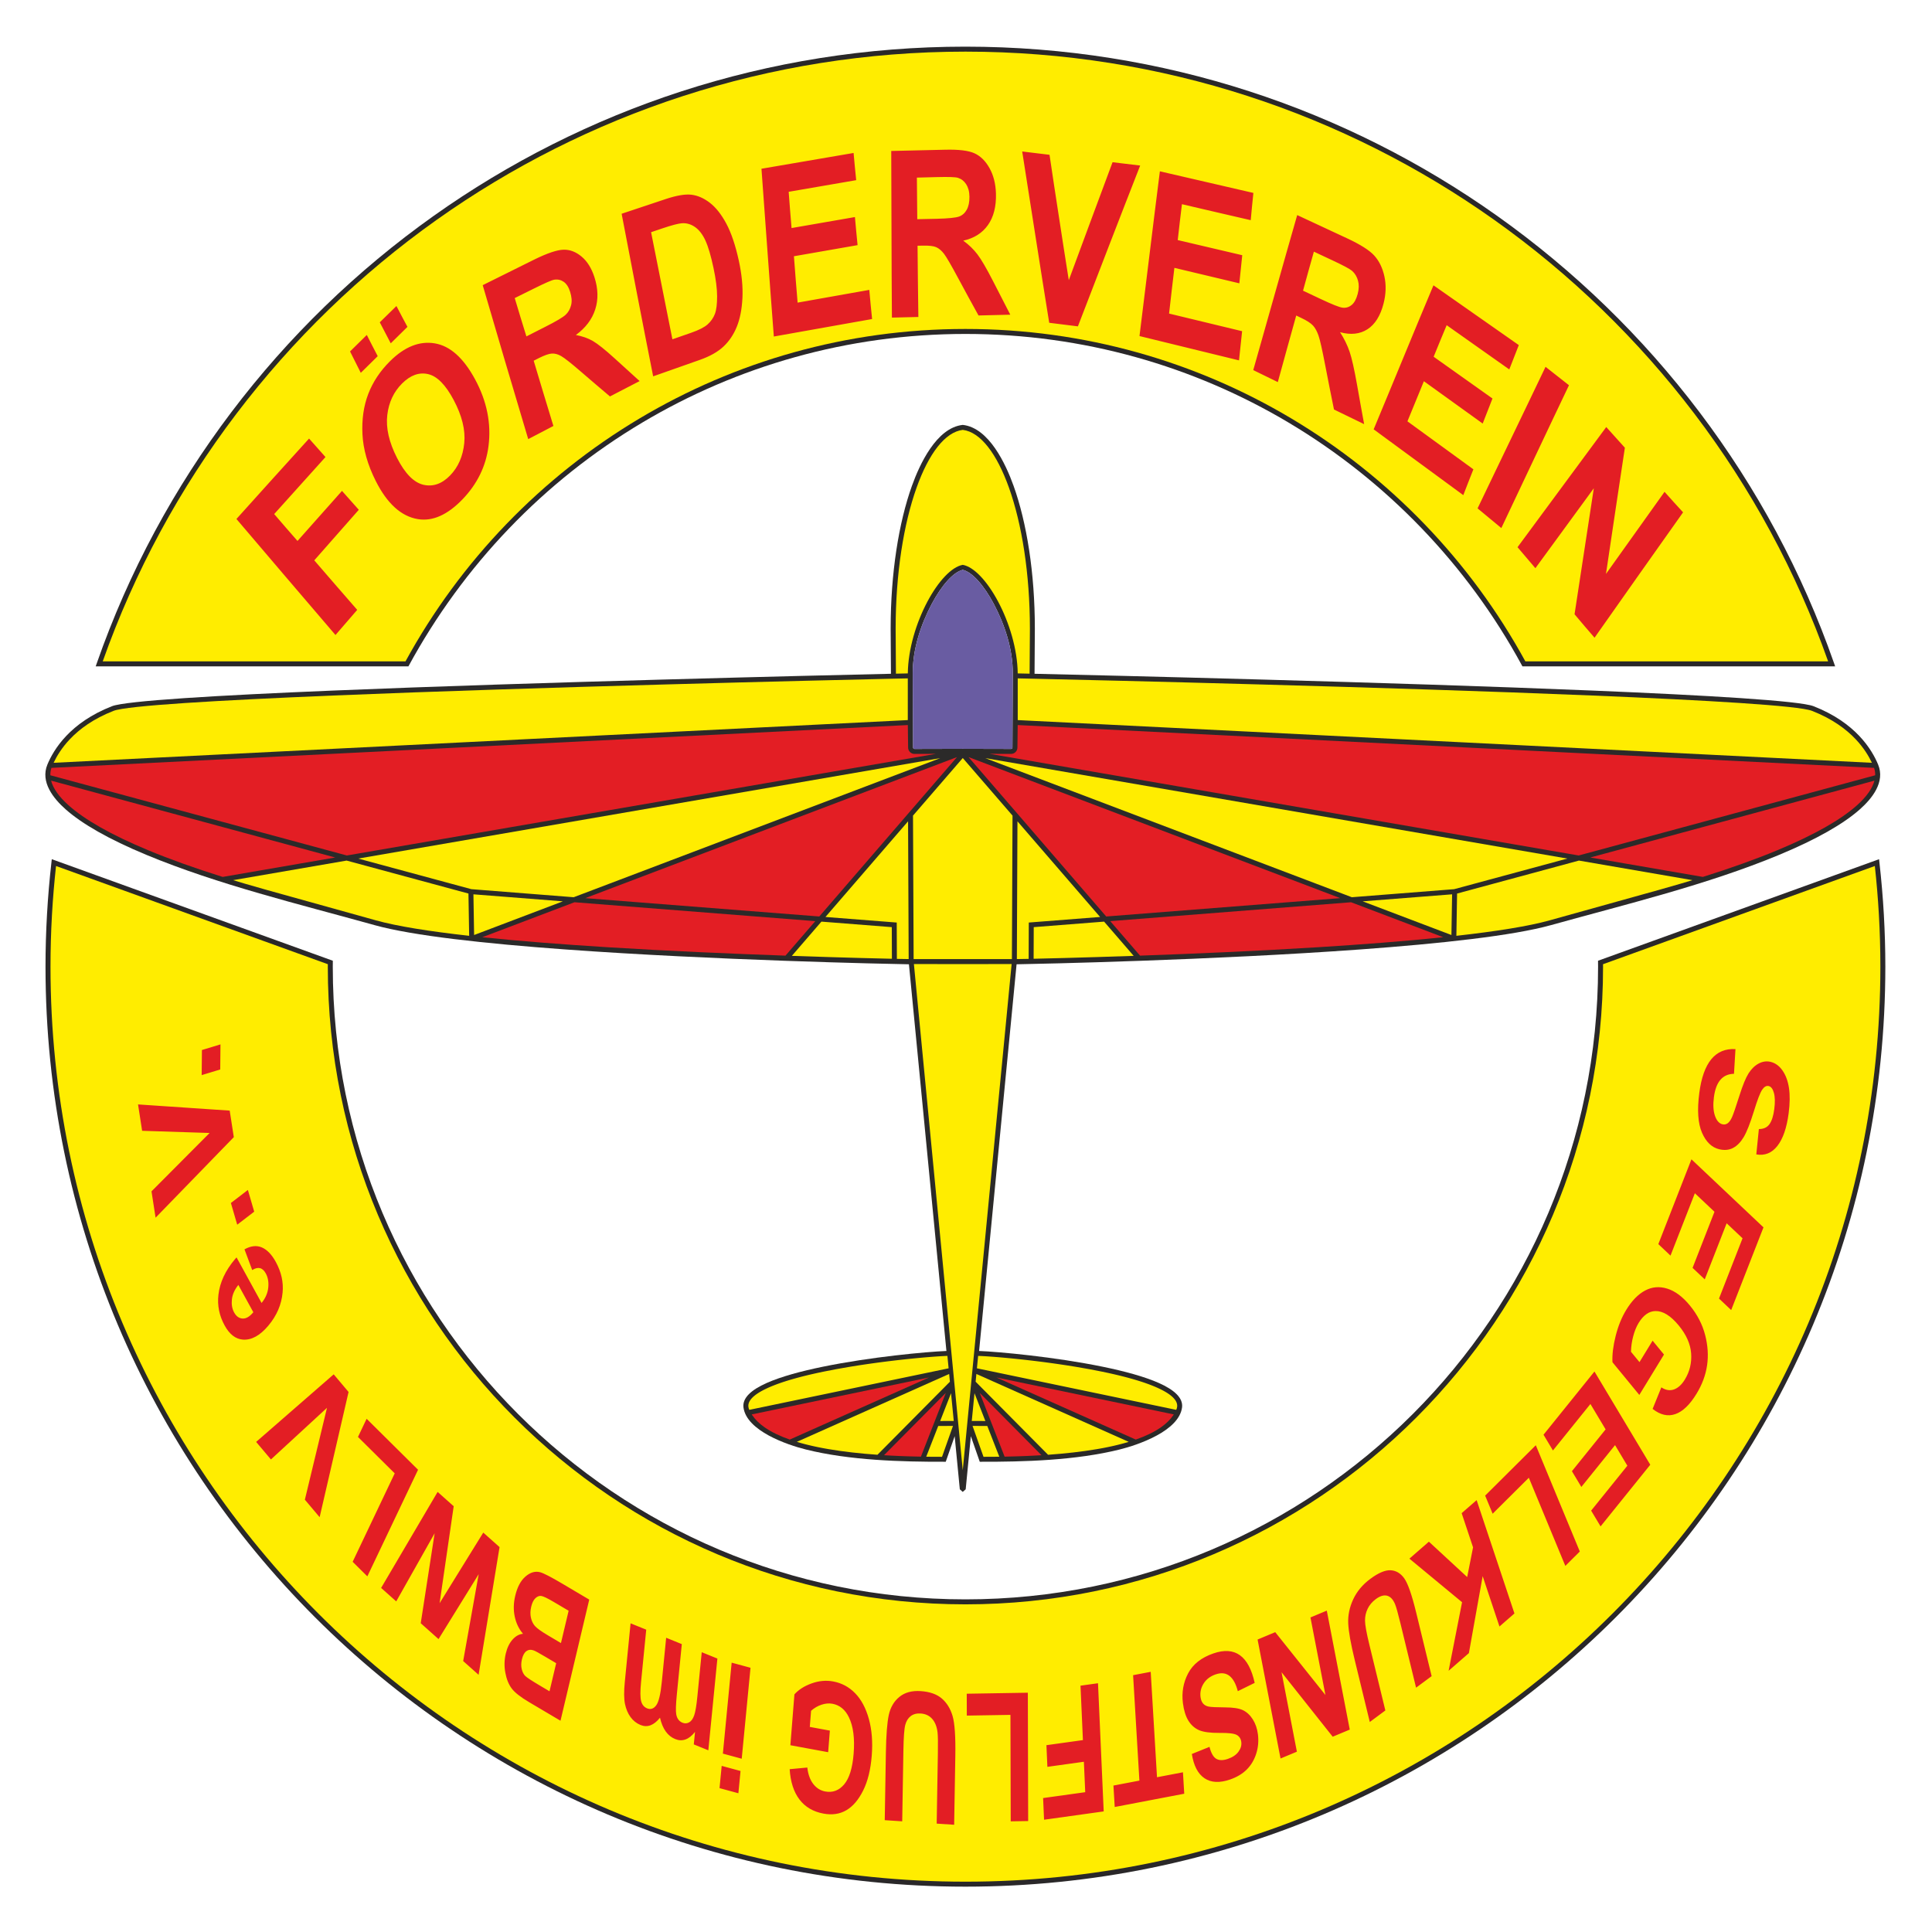 <?xml version="1.0" encoding="UTF-8"?>
<!DOCTYPE svg PUBLIC "-//W3C//DTD SVG 1.1//EN" "http://www.w3.org/Graphics/SVG/1.1/DTD/svg11.dtd">
<!-- Creator: CorelDRAW 2020 (64-Bit) -->
<svg xmlns="http://www.w3.org/2000/svg" xml:space="preserve" width="210mm" height="210mm" version="1.1" style="shape-rendering:geometricPrecision; text-rendering:geometricPrecision; image-rendering:optimizeQuality; fill-rule:evenodd; clip-rule:evenodd"
viewBox="0 0 21000 21000"
 xmlns:xlink="http://www.w3.org/1999/xlink"
 xmlns:xodm="http://www.corel.com/coreldraw/odm/2003">
 <defs>
  <style type="text/css">
   <![CDATA[
    .fil8 {fill:none}
    .fil5 {fill:#FFED00}
    .fil1 {fill:#FFED00}
    .fil4 {fill:#E31E24}
    .fil6 {fill:#E31E24}
    .fil7 {fill:#695CA2}
    .fil3 {fill:#2B2A29;fill-rule:nonzero}
    .fil2 {fill:#E31E24;fill-rule:nonzero}
    .fil0 {fill:#2A2829;fill-rule:nonzero}
   ]]>
  </style>
 </defs>
 <g id="Ebene_x0020_1">
  <g id="Logo-FV-SKF-BW">
   <g id="circle">
    <path id="circle-black" class="fil0" d="M10493.81 507.13c2153.04,0 4147.12,680.75 5778.91,1838.73 1676.77,1189.93 2970.96,2883.89 3661.95,4861.01l12.55 35.95 -3399.17 0 -7.68 -14.16c-592.32,-1090.32 -1470.89,-2002.57 -2534.72,-2635.76 -1027.73,-611.69 -2228.68,-963.04 -3511.83,-963.04 -1283.17,0 -2484.1,351.35 -3511.85,963.04 -1073.75,639.1 -1946.56,1552.1 -2542.4,2649.92l-3399.16 0 12.55 -35.95c690.98,-1977.12 1985.18,-3671.08 3661.95,-4861.01 1631.79,-1157.98 3625.85,-1838.73 5778.9,-1838.73zm-6876.16 9954.73l-0.46 45.26c0,1899.11 769.7,3618.44 2014.11,4862.98 1244.42,1244.53 2963.59,2014.3 4862.52,2014.3 1898.93,0 3618.09,-769.77 4862.5,-2014.3 1244.42,-1244.54 2014.12,-2963.87 2014.12,-4862.98l-0.6 -64.24c1018.46,-367.31 2036.54,-735.73 3054.76,-1103.73l3.85 34.02c21.22,187.56 37.42,376.96 48.27,567.95 10.66,188.07 16.15,376.81 16.15,566 0,2761.42 -1119.21,5261.45 -2928.67,7071.06 -1809.44,1809.63 -4309.24,2928.95 -7070.39,2928.95 -2761.14,0 -5260.93,-1119.3 -7070.4,-2928.95 -1809.44,-1809.63 -2928.65,-4309.66 -2928.65,-7071.06 0,-189.19 5.49,-377.93 16.15,-566 10.85,-190.99 27.05,-380.39 48.27,-567.95l3.85 -34.02c1018.22,367.99 2036.3,736.4 3054.76,1103.71l-0.14 19z"/>
    <path id="circle-yellow" class="fil1" d="M16241.42 2389.83c-1622.78,-1151.58 -3606.04,-1828.57 -5747.61,-1828.57 -2141.58,0 -4124.82,676.99 -5747.6,1828.57 -1657.61,1176.32 -2939.18,2847.86 -3629.52,4798.86l3290.97 0c596.79,-1092.45 1479.17,-2006.63 2546.82,-2642.09 1036.09,-616.67 2246.45,-970.87 3539.34,-970.87 1292.88,0 2503.25,354.2 3539.33,970.87 1067.64,635.46 1950.03,1549.64 2546.81,2642.09l3290.98 0c-690.34,-1951 -1971.91,-3622.54 -3629.52,-4798.86zm-12677.96 8091.18l0.02 -0.43 -2954.4 -1067.46c-19.3,175.86 -34.15,352.89 -44.26,530.94 -10.52,185.58 -15.94,373.3 -15.94,563.06 0,2746.47 1113.14,5232.96 2912.79,7032.8 1799.66,1799.82 4285.92,2913.08 7032.14,2913.08 2746.22,0 5232.47,-1113.24 7032.13,-2913.08 1799.67,-1799.83 2912.8,-4286.31 2912.8,-7032.8 0,-189.76 -5.41,-377.48 -15.94,-563.06 -10.11,-178.05 -24.96,-355.08 -44.26,-530.94l-2954.39 1067.47 0.41 26.53c0,1914.04 -775.77,3646.92 -2029.98,4901.24 -1254.2,1254.32 -2986.9,2030.17 -4900.76,2030.17 -1913.86,0 -3646.58,-775.85 -4900.78,-2030.17 -1254.2,-1254.32 -2029.97,-2987.2 -2029.97,-4901.24l0.39 -26.11z"/>
   </g>
   <g id="text">
    <path id="segelkunstflug" class="fil2" d="M2393.73 11624.78l-201.6 61.19 2.7 -272.74 201.59 -61.19 -2.69 272.74zm16470.07 -221.57l-16.1 268.61c-123.66,1.97 -196.38,86.44 -218.11,253.11 -10.78,82.75 -6.99,150.37 11.31,203.59 18.33,52.83 45.63,83.65 81.91,92.12 21.42,4.99 40.44,0.74 57.67,-12.21 17,-13 32.55,-35.43 46.56,-66.91 13.99,-31.47 40.85,-109.69 80.27,-233.94 35.24,-111.39 67.94,-191.4 98.38,-239.95 30.59,-48.14 67.01,-83.85 109.17,-106.78 42.39,-22.9 85.59,-29.4 129.53,-19.14 51.13,11.92 94.61,43.01 130.14,93.52 35.53,50.51 59.22,114.07 70.83,191 11.37,76.87 10.3,168.21 -3.48,273.94 -20.74,159 -61.41,277.41 -122.21,355.22 -60.81,77.79 -137.34,108.49 -229.4,92.55l27.78 -275.38c51.61,-0.2 90.2,-18.06 115.26,-53.27 25.1,-35.2 42.55,-89.54 52.18,-163.48 9.59,-73.57 8.24,-132.3 -3.83,-176.18 -12.08,-43.87 -30.9,-68.79 -56.69,-74.8 -25.36,-5.92 -48.96,7.52 -70.97,39.89 -22.02,32.38 -52.32,110.98 -90.33,235.13 -40.83,131.83 -77.75,225.05 -110.62,280.17 -33.06,55.03 -71.29,94.28 -114.83,117.31 -43.75,22.92 -93.7,27.86 -150.11,14.7 -81.31,-18.97 -144.2,-79.02 -188.08,-179.65 -44.01,-101.08 -53.84,-245.08 -29.48,-432.05 43.08,-330.64 174.15,-489.53 393.25,-477.12zm-478.52 1198.11l783 739.56 -351.06 898.91 -132.32 -124.98 255.82 -655.07 -172.79 -163.2 -238.07 609.6 -132.31 -124.95 238.07 -609.64 -213.24 -201.4 -264.71 677.82 -132.32 -124.99 359.93 -921.66zm-422.35 1971.28l123.85 150.8 -268.11 438.84 -291.9 -355.43c-4.18,-81.78 7.44,-176.78 34.5,-284.83 27.2,-108.35 65.69,-202.99 115.43,-284.43 60.75,-99.4 128.84,-169.46 204.27,-209.66 75.61,-40.46 156.12,-47.58 241.32,-21.02 85.07,26.35 167.1,87.36 245.76,183.12 80.51,98.06 135.82,204.75 165.57,319.2 29.91,114.64 37.14,225.05 21.64,331.24 -15.48,106.2 -53.68,209.15 -114.77,309.14 -73.31,120 -150.22,193.77 -231.07,221.4 -80.67,27.83 -162.85,8.96 -246.22,-56.69l94.89 -234.21c46.95,30.76 92.54,38.45 137.28,22.69 44.58,-16 83.98,-51.74 118.19,-107.74 52.88,-86.55 75.69,-180.88 68.41,-283.38 -7.46,-102.26 -52.12,-203.47 -134.2,-303.38 -88.2,-107.39 -172.87,-159.68 -254.19,-157.57 -69.79,1.24 -130.76,44.57 -182.43,129.14 -24.25,39.71 -43.77,87.68 -58.68,143.76 -15.09,56.36 -23.13,112.83 -24.47,169.56l92.5 112.58 142.43 -233.13zm-631.88 335.07l606.66 1013.38 -540.13 670.09 -102.53 -171.26 393.62 -488.32 -133.87 -223.63 -366.3 454.45 -102.51 -171.26 366.28 -454.43 -165.21 -276.01 -407.28 505.28 -102.52 -171.24 553.79 -687.05zm-637.56 801.41l478.27 1155.13 -157.34 156.45 -396.75 -958.27 -393.34 391.09 -81.51 -196.85 550.67 -547.55zm-643.09 596.62l410.94 1231.87 -162.86 141.77 -182.61 -547.41 -149.77 836.75 -220.36 191.81 146.19 -745.17 -572.3 -473.47 211.85 -184.43 416.14 384.44 63.89 -322.79 -123.97 -371.62 162.86 -141.75zm-489.22 1913.25l-169.11 125.38 -170.05 -699.44c-26.42,-108.62 -45.75,-177.76 -58.11,-207.68 -21.23,-51.4 -49.83,-82.07 -85.85,-92.29 -35.98,-9.91 -77.29,2.24 -123.85,36.78 -39.42,29.21 -68.72,64.09 -88.46,104.64 -19.5,40.38 -29.06,83.34 -28.63,129.2 0.2,46.03 16.08,133.36 47.31,261.86l173.71 714.49 -169.12 125.39 -165.06 -678.96c-42.14,-173.36 -65.2,-304.05 -69.42,-392.2 -3.99,-88.33 13.99,-175.55 53.96,-261.66 39.94,-86.09 102.17,-160.64 186.72,-223.32 87.92,-65.17 161.3,-96.12 220.39,-93.05 58.87,3.24 108.24,32.36 147.93,87.82 39.78,55.76 83.03,180.33 130.02,373.56l167.62 689.48zm-1139.48 -712.19l249.62 1293.14 -185.38 77.45 -556.06 -700.96 166.7 863.6 -177.59 74.18 -249.62 -1293.15 191.86 -80.14 545.64 683.18 -162.76 -843.12 177.59 -74.18zm-783.83 785.41l-183.39 90.09c-42.58,-162.19 -122.83,-223.04 -240.54,-182.61 -58.42,20.05 -101.96,53.07 -131.13,99.24 -28.88,46.07 -40.21,94.82 -33.7,146.14 3.83,30.3 12.99,53.62 27.34,70.96 14.28,17.03 34.35,28.22 59.86,33.65 25.54,5.41 86.34,8.42 181.83,8.87 85.57,0.29 149.52,10.26 191.84,30.25 42.12,20.39 77.94,53.6 107.21,99.69 29.32,46.39 48.05,100.63 55.92,162.77 9.16,72.36 3.08,142.54 -18.55,210.31 -21.61,67.77 -55.83,125.33 -102.94,172.5 -47.13,46.84 -108.02,83.25 -182.69,108.9 -112.28,38.56 -204.33,34.03 -276.19,-13.88 -71.84,-47.95 -117.73,-136.09 -137.89,-264.04l191.77 -77.48c17.35,67.92 42.07,111.4 73.76,129.86 31.71,18.49 73.53,18.96 125.76,1.04 51.94,-17.86 90.42,-43.98 115.46,-78.08 25.05,-34.07 35.28,-69.22 30.66,-105.71 -4.55,-35.87 -21.34,-61.4 -50.13,-77.01 -28.8,-15.6 -91.01,-22.96 -185.97,-21.64 -100.98,0.81 -175.1,-9.23 -222.58,-29.72 -47.51,-20.78 -86.28,-54.9 -116.06,-102.76 -29.8,-48.17 -49.75,-111.98 -59.84,-191.77 -14.58,-115.02 4.23,-222.81 56.27,-322.34 52.28,-99.9 144.44,-172.53 276.45,-217.88 233.52,-80.2 382.56,26.71 447.47,320.65zm-1130.23 -120.23l68.44 1145.83 282.12 -53.84 13.91 233.03 -755.57 144.24 -13.91 -233.04 282.13 -53.86 -68.44 -1145.83 191.32 -36.53zm-572.85 124.06l61.89 1393.24 -648.2 90.29 -10.44 -235.45 457.89 -63.8 -14.68 -330.78 -396.64 55.25 -10.46 -235.43 396.65 -55.27 -26.29 -591.53 190.28 -26.52zm-762.66 103.03l3.59 1394.91 -189.7 3.16 -2.97 -1157.2 -474.26 7.89 -0.61 -237.73 663.95 -11.03zm-800.92 1435.34l-189.83 -12.55 12.79 -759.34c1.98,-117.94 0.87,-194.89 -3.34,-231.14 -7.28,-62.31 -26.58,-111.35 -57.92,-147.43 -31.34,-35.77 -73.16,-55.55 -125.43,-59 -44.26,-2.91 -80.39,6.8 -108.94,28.79 -28.31,21.98 -47.88,53.73 -58.81,95.52 -11.15,41.81 -17.78,132.63 -20.12,272.12l-13.07 775.67 -189.84 -12.55 12.41 -737.11c3.16,-188.18 13.76,-323.57 31.54,-406.45 18.04,-82.85 56.44,-148.37 115.25,-196.48 58.79,-48.12 135.65,-69.22 230.57,-62.92 98.67,6.52 175.26,33.18 230.04,79.98 54.51,46.78 93.71,109.87 117.33,189.61 23.62,80.06 33.53,224.97 30,434.72l-12.63 748.56zm-1350.97 -1023.38l-18.63 234.61 -410.63 -75.7 43.94 -552.92c45.84,-51.23 108.39,-90.84 187.41,-119.24 79.28,-28.34 156.85,-35.35 233.05,-21.31 93.03,17.15 172.93,59.74 239.38,128.06 66.72,68.37 116.55,161.49 149.22,279.34 32.73,117.5 43.27,250.95 31.44,399.93 -12.11,152.54 -43.63,279.52 -94.2,380.06 -50.59,100.83 -111.58,171.89 -182.93,213.18 -71.35,41.27 -153.69,53.33 -247.26,36.07 -112.27,-20.69 -199.36,-71.85 -261.48,-153.77 -62.13,-81.63 -97.62,-191.47 -106.21,-329.12l191.83 -17.77c8.5,74.03 29.82,133.36 64.46,178.45 34.71,44.76 78.11,72.1 130.5,81.78 81,14.93 149.5,-10.81 205.79,-77.5 56.03,-66.72 90.33,-177.79 102.7,-333.23 13.25,-167.08 -3.95,-298.79 -51.3,-395.73 -40.29,-83.51 -100.4,-132.61 -179.53,-147.2 -37.16,-6.84 -76.51,-3.28 -118.01,10.38 -41.77,13.6 -79.61,35.82 -113.77,66.25l-13.9 175.17 218.13 40.21zm-971.03 438.9l-23.38 241.92 -204.87 -55.59 23.39 -241.93 204.86 55.6zm108.43 -1121.97l-95.55 988.63 -204.87 -55.61 95.55 -988.62 204.87 55.6zm-458.57 897.08l-157.99 -64.12 13.44 -136.11c-33.08,41.86 -67.63,69.47 -103.57,82.19 -35.99,13.06 -73.39,11.51 -112.01,-4.16 -41.13,-16.69 -75.43,-44.28 -102.94,-82.74 -27.51,-38.48 -48.42,-88.27 -62.21,-149.17 -33.6,41.66 -68.1,68.96 -103.05,82.09 -35.19,13.03 -71.09,12.09 -107.96,-2.87 -43.63,-17.71 -79.93,-46.41 -108.89,-85.83 -28.97,-39.4 -49.03,-87.18 -60.72,-143.21 -11.39,-56.28 -12.17,-135.52 -2.03,-238.35l62.98 -637.96 170.04 69.02 -56.33 570.38c-9.82,99.62 -9.34,168.76 1.18,207.36 10.54,38.56 31.99,64.27 64.6,77.5 37.87,15.37 70.74,4.74 98.36,-32.02 27.84,-36.34 48.31,-121.97 61.52,-255.85l47.34 -479.42 170.02 69.01 -54.01 547.01c-10.69,108.25 -12.84,180.31 -6.62,215.16 7.94,46.19 30.71,77.11 67.82,92.16 25.09,10.19 49.2,8.98 72.38,-3.94 23.15,-12.58 41.3,-37.87 54.62,-75.08 13.33,-37.23 24.96,-104.79 34.59,-202.48l47.89 -484.88 170.03 69.01 -98.48 997.3zm-1606.8 -321.41l-341.81 -202.33c-93.12,-55.11 -156.14,-104.65 -188.97,-148.89 -32.88,-43.92 -55.8,-100.83 -68.73,-170.72 -13.18,-70.01 -11.63,-139.36 4.72,-208.29 15.05,-63.46 39.8,-114.19 73.95,-152.31 34.47,-38.35 72.21,-59 113.32,-62.62 -44.67,-52.32 -74.62,-114.43 -89.84,-186.32 -15.21,-71.95 -13.63,-147.19 5.13,-226.27 22.77,-95.92 60.11,-166.1 112.27,-210.38 51.99,-44.72 104.72,-59.98 158.03,-46.27 37.13,9.75 118.51,51.64 244.3,126.08l290.06 171.68 -312.43 1316.64zm5.02 -844.28l83.35 -351.23 -160.15 -94.8c-70.16,-41.52 -116.26,-63.55 -138.5,-66.22 -22.1,-2.26 -43.08,5.95 -63.09,25.22 -19.96,18.93 -34.95,49.57 -44.84,91.23 -10.25,43.24 -11.36,82.77 -3.45,119.24 7.96,36.17 22.49,66.79 43.96,91.4 21.48,24.58 69.12,58.72 143.13,102.52l139.59 82.64zm-124.36 524.07l72.43 -305.25 -114.17 -67.58c-68.46,-40.52 -111.17,-64.04 -128.11,-70.58 -30.88,-11.65 -57.63,-9.31 -80.37,6.26 -22.74,15.54 -39.18,45.31 -49.58,89.13 -9.32,39.24 -10.02,74.81 -2.21,107.03 7.73,32.54 20.6,57.29 38.5,74.87 17.72,17.14 72.42,53.01 163.61,106.97l99.9 59.15zm-543.06 -1567.07l-227.88 1387.84 -167.61 -149.38 168.67 -944.36 -436.41 705.74 -193.56 -172.51 151.09 -977.8 -417.45 740.42 -164.19 -146.32 614.11 -1043.62 174.74 155.73 -153.17 1054.07 474.63 -767.57 177.03 157.76zm-885.91 -840.76l-551.18 1158.68 -159.73 -158.32 457.25 -961.22 -399.31 -395.79 93.94 -197.47 559.03 554.12zm-755.27 -845.51l-314.51 1361.17 -160.55 -190.36 240.49 -998.48 -609.38 561.05 -160.75 -190.62 843.13 -734.38 161.57 191.62zm-1047.35 -1325.16l-84.02 -225.2c68.86,-38.24 131.7,-45.11 188.67,-20.85 56.78,24.47 107.13,76.42 150.85,156.05 60.75,110.67 85.64,221.86 74.76,334.37 -11.88,131.58 -63.85,251.78 -155.64,360.71 -90.56,107.5 -182.66,157.82 -276.29,150.95 -79.16,-6.14 -145.19,-57.37 -197.92,-153.4 -58.66,-106.85 -81.17,-218.43 -67.5,-334.73 15.28,-133.72 75.42,-262.64 180.06,-386.84l16.83 -18.49 271.98 495.34c42.11,-51.92 66.47,-107.43 72.58,-166.9 6.27,-59.17 -2.81,-110.77 -27.09,-154.97 -35.04,-63.83 -84.08,-75.73 -147.27,-36.04zm-150.76 161.52c-41.27,51.87 -64.73,104.85 -70.17,158.73 -5.63,54.06 2.41,100.61 24.25,140.42 23,41.86 53.42,63.78 91.24,66.27 38.49,2.67 77.84,-20.33 117.67,-68.57l-162.99 -296.85zm172.44 -796.32l-184.68 141.65 -68.78 -235.84 184.68 -141.65 68.78 235.84zm-221.67 -809.96l-850.31 875.55 -44.35 -286.39 631.52 -634.39 -733.46 -23.69 -44.42 -286.77 996.36 67.44 44.66 288.25z"/>
    <path id="foerderverein" class="fil2" d="M16494.91 5947.77c327.22,-443.51 648.18,-878.85 964.37,-1306.04 67.26,74.78 134.71,149.54 202.35,224.86 -67.99,448.34 -135.95,905.21 -205.36,1371.7 215.01,-301.26 427.23,-598.2 636.65,-892.35 65.98,74.27 132.19,148.56 201.43,222.76 -316.51,445.32 -636.26,899.81 -962.41,1362.98 -73.63,-84.72 -145.57,-169.49 -217.28,-254.8 70.74,-466 140.16,-921.84 209.49,-1369.7 -209.49,286.21 -421.69,575.66 -635.14,868.89 -65.88,-76.42 -130.08,-152.36 -194.1,-228.3zm-12848.46 954.56c-366.56,-427.87 -725.8,-848.8 -1076.47,-1261.25 264.33,-294.82 528.5,-585.89 789.49,-874.11 59.22,66.83 118.63,134.17 178.36,200.98 -184.24,204.5 -370.12,411.77 -557.51,619.69 82.96,97.16 167.89,194.74 253.35,292.28 161.93,-182.84 322.6,-364.01 483.67,-544.14 60.63,68.32 121.46,137.18 182.58,205.49 -161.15,181.72 -321.91,364.49 -483.93,549.46 153.18,178.2 309.33,357.22 466.78,538.31 -78.55,91.26 -157.33,182.54 -236.32,273.29zm600.76 -3170.55c-40.35,-76.09 -80.44,-152.73 -119.07,-228.34 60.46,-58.85 120.82,-117.69 181.05,-177.08 38.79,75.62 79.07,151.12 119.58,226.63 -60.38,59.39 -120.95,119.37 -181.56,178.79zm-163.36 1495.57c-88.78,-176.52 -136.16,-346.58 -144.04,-507.53 -7.84,-160.03 12.49,-306.09 63.11,-437.8 49.99,-130.1 128.47,-249.1 237.58,-357.12 157.82,-156.21 318.94,-220.02 484.3,-192.86 165.63,27.2 311.38,155.81 438.3,389.82 129.49,238.77 178.03,481.57 146.71,727.41 -27.74,217.86 -122.47,412.04 -283.22,578.81 -163.31,169.44 -325.67,240.92 -484.46,214.59 -182.12,-30.21 -334.84,-169.83 -458.28,-415.32zm231.72 -249.81c86.82,169.92 182.64,267.36 286.46,291.61 103.95,24.3 201.6,-9.75 290.09,-100.76 88.87,-91.4 139.91,-209.13 154.15,-352.57 14.11,-142.35 -24.76,-298.16 -115.25,-468.63 -87.63,-165.08 -180.23,-258.67 -278.72,-280.95 -97.2,-21.97 -190.93,11.63 -281.67,101.92 -91.21,90.73 -144.93,205.52 -161.13,343.53 -16.28,138.58 18.21,293.91 106.07,465.85zm-394 -925.03c-39.92,-77.76 -78.37,-155.07 -116.63,-232.39 61.24,-59.44 121.04,-119.36 182.09,-179.36 38.44,76.75 78.44,153.39 118.54,230.58 -61.21,60.57 -122.56,120.58 -184,181.17zm1819.98 720.47c-85.59,-287.34 -170.81,-571.61 -253.49,-851.95 -81.66,-276.84 -162.25,-550.98 -241.17,-821.38 186.48,-93.01 373.57,-186.13 559.75,-277.94 142.74,-70.38 248.98,-105.47 317.82,-107.45 70.25,-2.02 135.19,23.23 196.46,74.19 61.38,51.01 108.3,125.46 140.29,224.14 40.56,125.09 43.41,242.67 8.51,351.19 -34.72,108.06 -105.44,200.9 -210.44,277.64 70.37,13.17 132.93,34.6 185.92,65.78 53.06,31.19 133.03,94.65 239.18,191.46 88.29,80.54 177.78,162.47 268.02,243.51 -107.24,55.7 -214.69,111.38 -322.45,167.04 -104.46,-88.63 -208.56,-176.7 -310.61,-265.17 -111.01,-96.25 -184.07,-153.48 -220.5,-174.24 -35.01,-19.94 -69.05,-28.72 -100.69,-26.82 -31.51,1.91 -78.64,18.09 -141.25,49.47 -19.18,9.61 -38.28,18.75 -55.9,28.51 69.56,234.02 141.51,470.41 214.23,709.06 -92.07,47.41 -182.8,95.46 -273.68,142.96zm-19.75 -1116.4c66.06,-33.29 132.2,-67.61 199.6,-101.43 120.94,-60.7 196.8,-105.76 226.79,-133.62 28.86,-26.81 48.68,-61.88 59.65,-105.19 10.78,-42.53 5.63,-91.25 -10.98,-144.75 -16.02,-51.54 -39.36,-87.59 -70.15,-108.77 -29.68,-20.42 -63.14,-28.6 -102.62,-22.55 -26.92,4.13 -99.27,36.3 -219.36,95.65 -71.76,35.46 -140.86,69.84 -209.83,104.02 41.44,138.64 83.26,277.3 126.9,416.64zm1035.11 -1333.1c159.05,-52.92 319.08,-106.79 478.92,-159.77 120.46,-39.92 213.06,-55.28 280.52,-47.03 67.44,8.29 134.55,37.29 200.25,88.26 65.07,50.44 124.85,125.92 178.33,226.08 53.61,100.38 98.73,233.7 135.15,399.9 32.8,149.64 46.1,286.88 39.79,410.27 -6.35,124.5 -27.7,228.19 -61.52,311.24 -34.22,84.08 -82.38,156.06 -143.59,213.64 -62.7,58.96 -148.08,106.97 -257.08,145.42 -168.94,59.58 -338.27,119.48 -508.13,179.18 -59.55,-304.24 -119.74,-604.62 -176.26,-900.88 -55.67,-291.78 -112.13,-581.33 -166.38,-866.31zm320.07 200.38c75.91,381.64 153.13,770.05 231.8,1164.1 67.26,-23.35 134.5,-46.52 203.12,-70.56 84.64,-29.66 145.78,-60.59 180.02,-91.71 35.09,-31.88 62.27,-69.47 78.98,-114.06 16.69,-44.58 23.88,-108.04 23.82,-191.46 -0.04,-82.24 -13.19,-186.36 -39.87,-310.67 -27.63,-128.77 -56.06,-227.18 -87.09,-294.81 -31.33,-68.28 -70.21,-117.24 -113.45,-147.13 -43.16,-29.84 -89.55,-44.49 -142.3,-40.93 -37.72,2.53 -110.29,21.31 -216.25,57.1 -40.64,13.74 -79.69,27.3 -118.78,40.13zm1334.27 1134.01c-23.44,-314.39 -48.11,-625.35 -69.34,-930.08 -21,-301.27 -44.68,-599.74 -65.06,-893.62 334.12,-56.95 667.38,-113.9 1001.31,-171.44 8.37,98.55 18.35,197.08 28.36,295.6 -244.66,42.16 -489.81,84.31 -733.87,126.46 9.35,130.41 20.26,261.98 31.26,394.11 229.01,-39.29 459.14,-79.17 688.88,-119.6 8.55,101.39 18.69,203.33 28.88,305.28 -231.29,40.45 -461.43,80.31 -691.98,120.75 12.19,166.87 26.08,334.89 40.05,504.05 260.26,-46.14 519.99,-92.27 779.17,-138.41 9.04,105.36 19.73,210.75 30.47,316.68 -355.59,63.21 -712.16,126.44 -1068.13,190.22zm1283.46 -205.66c-2.53,-312.12 -3.5,-620.28 -4.42,-923.94 -0.92,-299.67 -1.85,-595.46 -2.84,-887.25 193.77,-4.53 389.07,-8.42 584.27,-13.55 148.74,-3.89 255.59,9.05 320.76,38.96 65.25,29.92 118.99,82.59 162.35,159.72 43.26,76.94 67.84,169.86 70.77,278.81 3.77,139.39 -25.16,253.68 -87.2,341.48 -61.62,87.16 -151.19,143.91 -268.37,169.32 61.84,44.59 112.56,94.39 154.21,149 41.39,54.31 98.66,151.98 172.27,295.75 61.04,119.23 122.44,239.87 184.94,360.1 -116.16,2.82 -230.73,5.64 -345.32,8.47 -74.5,-134.33 -147.37,-267.88 -218.94,-401.3 -76.78,-143.12 -128.61,-232.54 -155.47,-268.09 -26.85,-35.55 -56.76,-60.13 -85.38,-72.81 -29.91,-13.26 -77.61,-18.22 -144.25,-16.93 -20.62,0.39 -39.68,0.55 -58.75,1.12 1.89,255.11 5.39,513.04 8.92,774.36 -96.92,2.27 -192.23,4.53 -287.55,6.78zm275.63 -1069.56c69.37,-1.68 138.76,-2.91 209.69,-4.51 129.26,-2.9 209.64,-11.87 244.32,-24.27 34.66,-12.41 63.15,-37.18 83.43,-73.37 20.53,-36.61 30.55,-84.68 29.66,-143.93 -0.85,-57.02 -14.38,-101.5 -36.15,-134.9 -22,-33.75 -51.38,-56.92 -88.96,-68.86 -26.36,-8.36 -101.38,-11.11 -227.72,-7.9 -73.33,1.86 -146.66,3.96 -218.45,5.65 1.38,149.58 2.78,300.28 4.18,452.09zm1434.16 1125.87c-50.94,-321.06 -102.79,-638.16 -150.67,-950.17 -47.26,-308.08 -96.98,-611.65 -142.96,-911.81 98.43,12.4 196.94,24.26 297.05,36.11 32.47,221.75 66.84,445.19 101.54,670.87 35.06,227.96 70.48,459.27 107.9,691.75 160.62,-435.59 319.7,-862.7 475.66,-1281.94 98.97,12.42 199.58,24.26 300.24,36.12 -109.62,282.11 -222.24,567.65 -333.3,857.06 -112.39,292.87 -228.1,589.63 -343.65,890.92 -104.55,-12.39 -209.03,-25.94 -311.81,-38.91zm981.36 144.27c36.9,-308.24 76.39,-612.7 112.26,-912.86 35.37,-296.1 73.36,-589 109.29,-877.73 336.16,78.33 675.41,156.4 1016.32,234.91 -10.04,98.56 -20.18,197.12 -28.85,296.15 -250.11,-58.08 -500.84,-115.51 -747.74,-173.82 -16.17,129.35 -30.93,259.15 -45.71,390.12 232.46,54.94 465.68,109.84 701.22,164.54 -10.43,102.02 -21.11,202.91 -31.71,305.52 -237.14,-56.27 -471.88,-112.18 -705.87,-168.15 -19.56,165.07 -39.36,330.74 -57.8,496.85 263.15,63.82 527.32,128.14 793.95,191.69 -10.74,104.9 -22.95,211.63 -33.86,317.13 -362.82,-88.1 -723.95,-176.94 -1081.5,-264.35zm1236.52 370c80.92,-289.49 163.94,-575.62 242.7,-857.87 77.93,-279.34 157.66,-554.9 235,-827.02 181.57,84.58 363.86,169.17 546.94,254.83 140.24,65.62 238.49,127.72 290.66,185.28 52.82,58.28 89.83,133.39 110.08,225.87 20.37,92.99 17.66,192.08 -9.28,296.29 -34.38,133.02 -92.73,226.21 -175.13,279.1 -81.38,52.24 -180.98,63.49 -297.56,31.62 45.35,70.89 80.04,141.92 103.98,212.55 23.94,70.61 50.6,189.79 80.78,359.25 25.31,142.1 50.13,284.28 76.96,427.51 -109.43,-52.65 -218.69,-105.84 -327.68,-159.05 -32.89,-160.46 -64.51,-320.9 -95.02,-479.21 -32.86,-170.44 -57.09,-278.93 -73.49,-325.28 -16.04,-45.37 -35.36,-81.92 -59.05,-107.57 -24.68,-26.73 -66.85,-54.58 -128.93,-83.65 -17.79,-8.34 -35.9,-17.37 -53.85,-26.06 -67.07,238.45 -133.25,480.22 -200.23,723.7 -89.08,-42.87 -178.06,-86.3 -266.88,-130.29zm541.11 -863.24c64.89,30.93 130.02,61.55 196.51,92.74 120.69,56.65 198.16,88 233.8,92.22 35.73,4.25 67.96,-5.24 97.9,-29.32 30.11,-24.26 51.08,-65.15 66.09,-121.11 14.46,-53.97 14.62,-101.71 3.16,-143.65 -11.54,-42.1 -32.5,-77.87 -63.95,-105.81 -22.41,-19.9 -92.86,-58.18 -211,-113.23 -69.19,-32.22 -136.96,-63.41 -204.64,-95.97 -39.52,140.27 -79.3,281.64 -117.87,424.13zm767.69 1507.17c111.29,-268.4 222.02,-533.57 329.93,-796.21 106.66,-259.54 213.65,-515.49 320.06,-769.33 305.22,214.83 614.95,431.85 927.61,649.95 -35.3,87.97 -69.25,176.46 -103.45,264.4 -228.45,-160.99 -455.34,-321.45 -680.6,-480.79 -47.89,113.76 -94.55,228.06 -141.49,342.9 210.67,150.03 424.33,301.71 639.42,453.91 -36.3,90.77 -71.31,180.94 -106.39,272.25 -214.53,-154.45 -427.57,-307.78 -639.16,-460.03 -59.21,144.54 -118.78,290.21 -178.86,435.91 236.08,172.05 475.58,346.32 716.9,521.68 -37.43,93 -73.36,187.1 -109.63,280.65 -328.14,-240.81 -652.94,-479.42 -974.34,-715.29zm1129.58 859.07c125.57,-263.61 252.6,-524.55 375.55,-781.82 121.39,-254.03 244.52,-506.84 363.21,-756.79 85.62,66.69 170.01,133.44 254.62,200.16 -119.36,252.21 -241.54,506.28 -362.28,763.47 -121.87,259.62 -248.3,523.18 -373.01,788.98 -86.33,-71.71 -172.32,-142.84 -258.09,-214z"/>
   </g>
   <path id="black" class="fil3" d="M9684.47 7323.63c-820.32,18.4 -3853.6,90.97 -6057.44,182.17 -1264.96,52.41 -2258.72,111.29 -2409.84,170.34 -228.32,89.21 -386.64,206.66 -496.4,322.19 -110.24,116.01 -171.52,230.02 -205.44,311.71 -78.8,189.78 64.48,368.91 199.36,488.12 177.04,156.5 465.2,323.07 875.92,493.65 785.28,326.11 1660.16,535.33 2481.68,764.23 412.24,114.81 1200.8,200.66 2068.08,263.78 1610.8,117.45 3496.48,157.46 3739.36,161.54l407.44 4203.18c-213.2,8.17 -824.88,64.41 -1347.12,171.94 -234.4,48.24 -451.36,106.89 -607.28,176.34 -165.2,73.52 -264.64,161.37 -251.6,265.3 33.84,255.22 472.96,406.28 679.36,457.56 473.6,117.69 1032.4,134.58 1519.36,132.98l97.04 -278.03 55.92 577.33 31.92 28.41 32 -28.41 55.92 -577.33 96.96 278.03c487.04,1.6 1045.84,-15.29 1519.44,-132.98 206.4,-51.28 645.52,-202.34 679.36,-457.56 13.04,-103.93 -86.4,-191.78 -251.6,-265.3 -156,-69.45 -372.88,-128.1 -607.28,-176.34 -522.24,-107.53 -1133.92,-163.77 -1347.12,-171.94l407.44 -4203.18c242.88,-4.08 2128.56,-44.09 3739.36,-161.54 867.28,-63.12 1655.76,-148.97 2068,-263.78 821.6,-228.9 1696.48,-438.12 2481.68,-764.23 410.8,-170.58 698.96,-337.15 876,-493.65 134.88,-119.21 278.16,-298.34 199.36,-488.12 -33.92,-81.69 -95.2,-195.7 -205.44,-311.71 -109.76,-115.53 -268.08,-232.98 -496.4,-322.19 -151.12,-59.05 -1144.88,-117.93 -2409.84,-170.34 -2203.84,-91.2 -5237.12,-163.77 -6057.44,-182.17l3.36 -490.53c0,-604.69 -88.32,-1152.9 -230.96,-1551.34 -83.6,-233.62 -266.88,-632.3 -552.8,-663.34 -285.84,31.04 -469.12,429.72 -552.72,663.34 -142.64,398.44 -230.96,946.65 -230.96,1551.34l3.36 490.53zm780.4 -1129.55l0 0c102.72,23.21 230.96,169.62 337.28,370.28 118.32,223.38 207.6,490.76 206.32,754.31l-3.6 806.63c0,4.24 -1.76,8.08 -4.48,10.8 -2.72,2.72 -6.56,4.4 -10.8,4.56l-524.72 -1.36 -524.8 1.36c-4.24,-0.16 -8.08,-1.84 -10.8,-4.56 -2.72,-2.72 -4.4,-6.56 -4.4,-10.8l-3.68 -806.63c-1.28,-263.55 88,-530.93 206.32,-754.31 106.32,-200.66 234.56,-347.07 337.36,-370.28z"/>
   <g id="left">
    <polygon class="fil1" points="10337.34,15143.39 10366.99,15445.22 10219.28,15445.77 "/>
    <polygon class="fil1" points="10138.14,15834.57 10074.51,15833.93 10067.76,15833.85 10198.21,15499.76 10358.46,15499.16 10239.44,15834.87 10148.67,15834.64 "/>
    <path class="fil4" d="M9609.01 15817.41l671.64 -677.38 -270.55 692.92 -24.47 -0.48 -0.69 0 -24.61 -0.55 -0.5 0 -46.58 -1.18 -3.3 -0.09 -0.27 0 -3.58 -0.11 -10.72 -0.31 -3.58 -0.11 -3.57 -0.1 -3.38 -0.11 -0.2 0 -3.57 -0.11 -3.57 -0.1 -7.14 -0.24 -3.56 -0.1 -3.57 -0.13 -3.39 -0.1 -0.17 0 -3.58 -0.13 -3.56 -0.12 -3.55 -0.12 -3.56 -0.12 -3.56 -0.13 -3.58 -0.12 -3.39 -0.11 -0.17 -0.01 -3.54 -0.12 -3.56 -0.14 -3.56 -0.13 -3.56 -0.13 -3.56 -0.13 -3.54 -0.13 -3.38 -0.13 -0.18 -0.01 -3.54 -0.14 -3.56 -0.14 -3.55 -0.14 -3.54 -0.13 -3.56 -0.14 -3.54 -0.14 -7.09 -0.29 -2.7 -0.11 -2.7 -0.12 -2.72 -0.11 -2.7 -0.11 -2.7 -0.12 -2.7 -0.11 -2.7 -0.12 -2.01 -0.08 -0.7 -0.03 -2.7 -0.12 -2.7 -0.12 -2.7 -0.13 -2.7 -0.12 -2.7 -0.11 -2.7 -0.12 -2.7 -0.12 -2.71 -0.12 -2.31 -0.11 -0.39 -0.03 -2.7 -0.13 -2.7 -0.12 -2.7 -0.12 -2.7 -0.14 -2.7 -0.12 -2.68 -0.12 -2.7 -0.14 -2.7 -0.14 -2.56 -0.11 -0.14 -0.01 -2.7 -0.14 -2.7 -0.14 -2.69 -0.12 -2.7 -0.14 -2.7 -0.14 -2.68 -0.14 -2.7 -0.13 -2.7 -0.14c-26.93,-1.46 -53.74,-2.96 -80.67,-4.57z"/>
    <path class="fil1" d="M10316.81 14934.45l8.27 84.14 -787.39 794.11c-187.92,-13.28 -365.88,-33.1 -528.36,-60.78 -15.8,-2.68 -31.44,-5.45 -46.93,-8.28l-5.82 -1.08 -5.78 -1.07 -11.54 -2.18 -5.73 -1.09c-11.48,-2.21 -22.88,-4.45 -34.17,-6.74l-5.65 -1.15 -5.63 -1.15 -5.61 -1.16 -5.59 -1.17 -5.58 -1.18 -5.57 -1.18 -5.55 -1.2 -5.54 -1.2 -5.52 -1.19 -0.65 -0.14 -4.86 -1.07 -5.48 -1.23 -5.48 -1.23 -3.22 -0.72 -2.24 -0.52 -5.44 -1.24 -5.43 -1.25 -0.82 -0.18 -9.98 -2.35 -5.39 -1.27 -5.35 -1.28 -2.87 -0.67 -2.49 -0.61 -5.34 -1.31 -5.3 -1.3 -5.3 -1.31 -0.04 0 -5.25 -1.32 -5.26 -1.33 -10.48 -2.67 -5.23 -1.35 -4.02 -1.03 -1.18 -0.32 -5.19 -1.37 -15.45 -4.14 -5.11 -1.4 -5.11 -1.41 -5.07 -1.41c-15.22,-4.23 -30.24,-8.56 -44.98,-13.06l1655.7 -737.96z"/>
    <path class="fil4" d="M8171.02 15374.21l1928.25 -401.88 -1514.86 675.17c-108.37,-37.82 -201.29,-82.32 -275.15,-134.3 -56.18,-39.52 -101.25,-83.37 -133.56,-131.81l-1.58 -2.4 -3.1 -4.78z"/>
    <path class="fil1" d="M8142.19 15318.73l-0.01 0 -0.17 -0.43 -0.02 -0.02 -0.15 -0.43 -0.02 0 -0.5 -1.29 -0.02 -0.03 -0.95 -2.56 -0.03 -0.04 -0.58 -1.69 -0.03 -0.05 -0.12 -0.38 -0.04 -0.05 -0.1 -0.38 -0.03 -0.05 -0.26 -0.81 -0.04 -0.05 -0.1 -0.38 -0.03 -0.05 -0.11 -0.38 -0.03 -0.05 -0.11 -0.38 -0.26 -0.84 -0.03 -0.07 -0.6 -2.07 -0.03 -0.06 -0.09 -0.37 -0.03 -0.06c-1.34,-4.8 -2.26,-9.54 -2.87,-14.17 -1.03,-8.27 -0.92,-16.48 0.29,-24.63l0.02 0c0.69,-4.65 1.73,-9.28 3.14,-13.9l0.02 0c0.7,-2.3 1.47,-4.59 2.34,-6.89l0.02 0c1.3,-3.44 2.81,-6.89 4.49,-10.29l0.02 0c1.13,-2.28 2.33,-4.55 3.62,-6.82l0.02 0 1.99 -3.39 0.02 0 2.11 -3.39 0.02 0 2.24 -3.37 0.01 0 2.35 -3.38 0.02 0 2.48 -3.36 0.02 0 2.59 -3.36 0.01 0 2.72 -3.34 0.01 0 2.84 -3.33 0.02 0 2.96 -3.33 3.08 -3.32 3.19 -3.31 0.02 0 3.3 -3.3 0.01 0 3.41 -3.3 0.01 0 3.53 -3.28 0.02 0 3.63 -3.27 3.76 -3.27 0.02 0 3.85 -3.25 0.01 0 3.98 -3.25 4.08 -3.24 4.19 -3.22 0.01 0 4.3 -3.23 4.4 -3.2 4.51 -3.21 4.6 -3.19 4.73 -3.19 4.8 -3.18 4.93 -3.16 5.01 -3.16 5.11 -3.14 5.22 -3.13 5.31 -3.13 5.4 -3.13 5.49 -3.1 0.01 0 5.59 -3.1 5.67 -3.1 0.02 0 5.77 -3.09 0.01 0 5.86 -3.06 5.96 -3.06 0.01 0 6.03 -3.05 0.02 0 6.13 -3.05 6.22 -3.03 0.01 0 6.31 -3.02 0.01 0 6.38 -3.02 0.02 0 6.46 -2.99 0.01 0 6.57 -3.01 6.64 -2.98 0.02 0 7.15 -3.16 0.03 0 7.24 -3.16 0.01 0 7.34 -3.13 0.01 0 7.41 -3.11 0.02 0 7.5 -3.12 0.03 0 7.58 -3.08 0.01 0 7.68 -3.09 0.01 0 7.76 -3.05 0.02 0 7.82 -3.05 0.03 0 7.92 -3.04 0.02 0 7.99 -3.01 0.01 0 8.07 -3 0.03 0 8.15 -3 0.02 0 8.22 -2.96 0.01 0 8.3 -2.96 0.03 0 8.37 -2.94 0.03 0 8.43 -2.94 0.03 0 8.52 -2.91 0.03 0 8.58 -2.9 0.03 0 8.65 -2.88 0.03 0 8.73 -2.87 0.03 0 8.79 -2.86 0.03 0 8.85 -2.84 0.03 0 8.93 -2.82 0.03 0 8.99 -2.81 0.03 0 9.06 -2.79 0.03 0 9.12 -2.78 0.04 0 9.17 -2.76 0.03 0 9.25 -2.76 0.03 0 9.3 -2.73 0.03 0 9.37 -2.72 0.02 0 9.43 -2.71 0.03 0 9.49 -2.69 0.03 0 19.16 -5.34 0.03 0 19.37 -5.27 0.04 0 9.75 -2.63 0.03 0 9.81 -2.59 0.03 0 9.85 -2.59 0.03 0 9.91 -2.58 0.03 0 19.99 -5.1 0.03 0 10.05 -2.53 0.03 0 10.09 -2.51 0.03 0 10.14 -2.5 0.04 0 10.18 -2.49 0.03 0 10.22 -2.47 0.03 0 10.28 -2.46 0.03 0 10.31 -2.43 0.03 0 10.36 -2.43 0.01 0c13.86,-3.22 27.83,-6.43 41.88,-9.56l0.03 0 31.76 -7.01 0.03 0 21.34 -4.6 0.03 0c14.27,-3.04 28.65,-6.03 43.07,-9.02 90.59,-18.66 183.85,-35.77 277.2,-51.33l0.03 0 25.44 -4.2 0.03 0c25.45,-4.17 50.89,-8.22 76.28,-12.17l0.01 0 25.35 -3.89 0.03 0 50.53 -7.58 0.04 0 25.14 -3.69 0.03 0 50.06 -7.12 0.02 0 24.85 -3.45 0.03 0 24.73 -3.37 0.02 0 24.6 -3.3 0.02 0 24.45 -3.22 0.03 0 24.29 -3.15 0.03 0 48.1 -6.07 0.03 0 47.32 -5.77 0.02 0 23.35 -2.78 0.02 0 23.12 -2.7 0.01 0 22.87 -2.63 0.02 0 22.63 -2.54 0.01 0 22.37 -2.49 0.03 0 22.09 -2.39 0.02 0 21.8 -2.33 0.03 0 21.51 -2.26 0.02 0 21.21 -2.18 0.02 0 20.88 -2.1 0.01 0 20.56 -2.02 0.02 0 20.22 -1.97 0.01 0 19.87 -1.89 0.01 0 19.5 -1.81 0.02 0 19.11 -1.73 0.02 0 18.75 -1.66 18.35 -1.59 17.93 -1.51 17.5 -1.44 0.02 0 17.07 -1.36 16.64 -1.31 16.17 -1.21 0.01 0 15.69 -1.15 15.22 -1.07 0.02 0 14.71 -1.02 0.02 0 14.22 -0.92 13.71 -0.86 13.18 -0.78 12.64 -0.72 12.09 -0.65 0.02 0 11.52 -0.55 10.97 -0.5 10.37 -0.42 9.77 -0.35 13.23 134.93 -2166.12 451.46 -2.49 -5.81zm-3.89 -65.67c0.7,-2.3 1.47,-4.59 2.34,-6.89zm4.53 -10.29c1.13,-2.28 2.33,-4.56 3.62,-6.82z"/>
    <path class="fil5" d="M9876.85 10424.68c-25.35,-0.24 -68.83,-0.98 -128.23,-2.19l-1.49 -394.88 -774.84 -60.56 898.04 -1039.69 6.52 1497.32zm-182.15 -3.34c-90.73,-1.98 -208.51,-4.85 -348.26,-8.66 -204.53,-5.55 -456.33,-13.11 -739.32,-22.86l321.48 -372.19 764.81 60.01 1.29 343.7z"/>
    <path class="fil6" d="M5242.23 10187.22l1001.94 -380.2 2617.65 205.38 -323.94 375.03c-572.07,-20.05 -1259.81,-49.54 -1933.22,-91.4 -477.59,-29.67 -947.4,-65.62 -1362.43,-108.81zm1119.62 -424.85l4040.14 -1533.09 -1496.48 1732.53c-847.89,-66.32 -1695.79,-132.77 -2543.66,-199.44z"/>
    <path class="fil5" d="M2534.17 9566.9l1233.28 -212.82 1324.45 358.3 7.65 459.45c-214.89,-24.01 -412.43,-50.17 -585.22,-78.53 -168.05,-27.58 -312.83,-57.33 -427.57,-89.29l-1192.92 -332.39c-81.53,-22.71 -161.29,-45.6 -239.16,-68.57 -40.57,-11.97 -80.75,-24.03 -120.51,-36.15zm2588.92 97.92l-1229.26 -332.56 6326.19 -1091.68 -3984.26 1511.86c-370.9,-29.16 -741.79,-58.36 -1112.67,-87.62zm994.94 132.3l-964.71 366.07 -7.36 -442.34 972.07 76.27z"/>
    <path class="fil6" d="M9867.73 7881.03l3.1 244.28c-0.11,19.13 7.66,36.48 20.21,49.03 12.55,12.55 29.9,20.32 49.03,20.32l232.27 -0.7 -6402.26 1104.82 -3222.85 -871.86c-0.66,-25.86 2.85,-50.99 10.49,-75.37l1.66 -5.09 9308.35 -465.43zm-6224.04 1439.57l-1223.32 211.1c-310.04,-97.32 -579.02,-194.27 -808.89,-289.75 -409.54,-170.07 -694.43,-335.07 -866.41,-488.96 -105.99,-94.85 -168.22,-184.59 -189.54,-267.82l3088.16 835.43z"/>
    <path class="fil5" d="M9867.38 7827.01l-9284.56 464.23c34.22,-72.51 88.78,-163.43 176.12,-255.81 104.43,-110.47 255.86,-223.05 475.68,-308.92 145.01,-56.65 1132.73,-114.58 2392.34,-166.73 2229.24,-92.29 5303.73,-165.45 6082.95,-182.77l157.52 -3.36 -0.05 453.36z"/>
   </g>
   <g id="right">
    <polygon class="fil1" points="10592.34,15143.39 10562.69,15445.22 10710.4,15445.77 "/>
    <polygon class="fil1" points="10791.54,15834.57 10855.18,15833.93 10861.93,15833.85 10731.48,15499.76 10571.22,15499.16 10690.24,15834.87 10781.01,15834.64 "/>
    <path class="fil4" d="M11320.67 15817.41l-671.64 -677.38 270.55 692.92 24.47 -0.48 0.69 0 24.61 -0.55 0.5 0 46.58 -1.18 3.3 -0.09 0.28 0 3.57 -0.11 10.72 -0.31 3.58 -0.11 3.57 -0.1 3.38 -0.11 0.2 0 3.57 -0.11 3.58 -0.1 7.13 -0.24 3.56 -0.1 3.57 -0.13 3.39 -0.1 0.17 0 3.58 -0.13 3.56 -0.12 3.56 -0.12 3.56 -0.12 3.55 -0.13 3.58 -0.12 3.39 -0.11 0.17 -0.01 3.54 -0.12 3.56 -0.14 3.56 -0.13 3.56 -0.13 3.56 -0.13 3.54 -0.13 3.38 -0.13 0.18 -0.01 3.55 -0.14 3.56 -0.14 3.54 -0.14 3.54 -0.13 3.56 -0.14 3.55 -0.14 7.08 -0.29 2.7 -0.11 2.7 -0.12 2.72 -0.11 2.7 -0.11 2.7 -0.12 2.7 -0.11 2.7 -0.12 2.01 -0.08 0.71 -0.03 2.7 -0.12 2.7 -0.12 2.7 -0.13 2.7 -0.12 2.7 -0.11 2.7 -0.12 2.7 -0.12 2.7 -0.12 2.31 -0.11 0.39 -0.03 2.7 -0.13 2.7 -0.12 2.7 -0.12 2.7 -0.14 2.7 -0.12 2.68 -0.12 2.7 -0.14 2.7 -0.14 2.56 -0.11 0.14 -0.01 2.7 -0.14 2.7 -0.14 2.69 -0.12 2.7 -0.14 2.7 -0.14 2.68 -0.14 2.7 -0.13 2.7 -0.14c26.93,-1.46 53.74,-2.96 80.67,-4.57z"/>
    <path class="fil1" d="M10612.87 14934.45l-8.27 84.14 787.39 794.11c187.92,-13.28 365.88,-33.1 528.36,-60.78 15.81,-2.68 31.44,-5.45 46.93,-8.28l5.82 -1.08 5.78 -1.07 11.54 -2.18 5.74 -1.09c11.47,-2.21 22.87,-4.45 34.16,-6.74l5.65 -1.15 5.63 -1.15 5.61 -1.16 5.59 -1.17 5.58 -1.18 5.57 -1.18 5.55 -1.2 5.54 -1.2 5.53 -1.19 0.64 -0.14 4.86 -1.07 5.48 -1.23 5.48 -1.23 3.22 -0.72 2.24 -0.52 5.45 -1.24 5.43 -1.25 0.81 -0.18 9.99 -2.35 5.38 -1.27 5.36 -1.28 2.86 -0.67 2.49 -0.61 5.34 -1.31 5.31 -1.3 5.29 -1.31 0.05 0 5.24 -1.32 5.26 -1.33 10.48 -2.67 5.23 -1.35 4.02 -1.03 1.19 -0.32 5.18 -1.37 15.45 -4.14 5.11 -1.4 5.11 -1.41 5.08 -1.41c15.21,-4.23 30.23,-8.56 44.98,-13.06l-1655.71 -737.96z"/>
    <path class="fil4" d="M12758.66 15374.21l-1928.25 -401.88 1514.86 675.17c108.37,-37.82 201.3,-82.32 275.15,-134.3 56.18,-39.52 101.25,-83.37 133.56,-131.81l1.58 -2.4 3.1 -4.78z"/>
    <path class="fil1" d="M12787.49 15318.73l0.01 0 0.17 -0.43 0.02 -0.02 0.15 -0.43 0.02 0 0.5 -1.29 0.02 -0.03 0.95 -2.56 0.03 -0.04 0.58 -1.69 0.03 -0.05 0.13 -0.38 0.03 -0.05 0.11 -0.38 0.03 -0.05 0.26 -0.81 0.03 -0.05 0.1 -0.38 0.04 -0.05 0.1 -0.38 0.03 -0.05 0.11 -0.38 0.26 -0.84 0.03 -0.07 0.6 -2.07 0.03 -0.06 0.09 -0.37 0.03 -0.06c1.34,-4.8 2.26,-9.54 2.87,-14.17 1.03,-8.27 0.92,-16.48 -0.29,-24.63l-0.01 0c-0.69,-4.65 -1.74,-9.28 -3.15,-13.9l-0.01 0c-0.71,-2.3 -1.48,-4.59 -2.35,-6.89l-0.02 0c-1.3,-3.44 -2.8,-6.89 -4.49,-10.29l-0.02 0c-1.13,-2.28 -2.33,-4.55 -3.62,-6.82l-0.01 0 -2 -3.39 -0.01 0 -2.12 -3.39 -0.02 0 -2.24 -3.37 -0.01 0 -2.35 -3.38 -0.01 0 -2.49 -3.36 -0.01 0 -2.6 -3.36 -0.01 0 -2.72 -3.34 -0.01 0 -2.84 -3.33 -0.02 0 -2.96 -3.33 -3.08 -3.32 -3.19 -3.31 -0.02 0 -3.3 -3.3 -0.01 0 -3.41 -3.3 -0.01 0 -3.53 -3.28 -0.02 0 -3.63 -3.27 -3.76 -3.27 -0.02 0 -3.85 -3.25 -0.01 0 -3.98 -3.25 -4.08 -3.24 -4.18 -3.22 -0.02 0 -4.3 -3.23 -4.4 -3.2 -4.51 -3.21 -4.6 -3.19 -4.73 -3.19 -4.8 -3.18 -4.92 -3.16 -5.02 -3.16 -5.11 -3.14 -5.21 -3.13 -5.31 -3.13 -5.4 -3.13 -5.5 -3.1 -0.01 0 -5.59 -3.1 -5.67 -3.1 -0.02 0 -5.77 -3.09 -0.01 0 -5.86 -3.06 -5.95 -3.06 -0.02 0 -6.03 -3.05 -0.01 0 -6.14 -3.05 -6.21 -3.03 -0.02 0 -6.3 -3.02 -0.02 0 -6.38 -3.02 -0.02 0 -6.46 -2.99 -0.01 0 -6.57 -3.01 -6.64 -2.98 -0.02 0 -7.14 -3.16 -0.04 0 -7.24 -3.16 -0.01 0 -7.34 -3.13 -0.01 0 -7.41 -3.11 -0.02 0 -7.5 -3.12 -0.03 0 -7.58 -3.08 -0.01 0 -7.67 -3.09 -0.02 0 -7.76 -3.05 -0.02 0 -7.82 -3.05 -0.03 0 -7.92 -3.04 -0.01 0 -8 -3.01 -0.01 0 -8.07 -3 -0.03 0 -8.15 -3 -0.01 0 -8.23 -2.96 -0.01 0 -8.3 -2.96 -0.03 0 -8.36 -2.94 -0.03 0 -8.44 -2.94 -0.03 0 -8.52 -2.91 -0.03 0 -8.57 -2.9 -0.03 0 -8.66 -2.88 -0.03 0 -8.73 -2.87 -0.03 0 -8.79 -2.86 -0.03 0 -8.85 -2.84 -0.03 0 -8.93 -2.82 -0.03 0 -8.99 -2.81 -0.03 0 -9.05 -2.79 -0.03 0 -9.13 -2.78 -0.03 0 -9.18 -2.76 -0.03 0 -9.25 -2.76 -0.03 0 -9.3 -2.73 -0.03 0 -9.37 -2.72 -0.02 0 -9.43 -2.71 -0.03 0 -9.48 -2.69 -0.03 0 -19.17 -5.34 -0.03 0 -19.37 -5.27 -0.03 0 -9.76 -2.63 -0.03 0 -9.8 -2.59 -0.04 0 -9.84 -2.59 -0.04 0 -9.91 -2.58 -0.03 0 -19.99 -5.1 -0.03 0 -10.05 -2.53 -0.03 0 -10.09 -2.51 -0.03 0 -10.14 -2.5 -0.03 0 -10.19 -2.49 -0.03 0 -10.22 -2.47 -0.03 0 -10.28 -2.46 -0.03 0 -10.31 -2.43 -0.03 0 -10.35 -2.43 -0.02 0c-13.85,-3.22 -27.83,-6.43 -41.88,-9.56l-0.03 0 -31.76 -7.01 -0.03 0 -21.34 -4.6 -0.03 0c-14.27,-3.04 -28.64,-6.03 -43.07,-9.02 -90.59,-18.66 -183.85,-35.77 -277.2,-51.33l-0.03 0 -25.44 -4.2 -0.03 0c-25.45,-4.17 -50.89,-8.22 -76.28,-12.17l-0.01 0 -25.35 -3.89 -0.03 0 -50.53 -7.58 -0.03 0 -25.15 -3.69 -0.03 0 -50.06 -7.12 -0.01 0 -24.86 -3.45 -0.03 0 -24.73 -3.37 -0.01 0 -24.61 -3.3 -0.02 0 -24.45 -3.22 -0.03 0 -24.29 -3.15 -0.03 0 -48.09 -6.07 -0.03 0 -47.33 -5.77 -0.02 0 -23.35 -2.78 -0.01 0 -23.12 -2.7 -0.02 0 -22.87 -2.63 -0.02 0 -22.63 -2.54 -0.01 0 -22.37 -2.49 -0.03 0 -22.09 -2.39 -0.02 0 -21.8 -2.33 -0.03 0 -21.51 -2.26 -0.01 0 -21.22 -2.18 -0.02 0 -20.88 -2.1 -0.01 0 -20.56 -2.02 -0.01 0 -20.22 -1.97 -0.02 0 -19.87 -1.89 -0.01 0 -19.5 -1.81 -0.02 0 -19.11 -1.73 -0.02 0 -18.74 -1.66 -18.35 -1.59 -17.94 -1.51 -17.5 -1.44 -0.02 0 -17.07 -1.36 -16.63 -1.31 -16.17 -1.21 -0.02 0 -15.69 -1.15 -15.22 -1.07 -0.02 0 -14.71 -1.02 -0.01 0 -14.23 -0.92 -13.71 -0.86 -13.18 -0.78 -12.64 -0.72 -12.09 -0.65 -0.02 0 -11.52 -0.55 -10.97 -0.5 -10.37 -0.42 -9.77 -0.35 -13.22 134.93 2166.11 451.46 2.49 -5.81zm3.9 -65.67c-0.71,-2.3 -1.48,-4.59 -2.35,-6.89zm-4.53 -10.29c-1.13,-2.28 -2.33,-4.56 -3.62,-6.82z"/>
    <path class="fil5" d="M11052.84 10424.68c25.34,-0.24 68.82,-0.98 128.22,-2.19l1.49 -394.88 774.84 -60.56 -898.03 -1039.69 -6.52 1497.32zm182.15 -3.34c90.73,-1.98 208.5,-4.85 348.25,-8.66 204.53,-5.55 456.33,-13.11 739.32,-22.86l-321.48 -372.19 -764.8 60.01 -1.29 343.7z"/>
    <path class="fil6" d="M15687.45 10187.22l-1001.94 -380.2 -2617.65 205.38 323.94 375.03c572.07,-20.05 1259.82,-49.54 1933.22,-91.4 477.6,-29.67 947.4,-65.62 1362.43,-108.81zm-1119.62 -424.85l-4040.13 -1533.09 1496.47 1732.53c847.9,-66.32 1695.79,-132.77 2543.66,-199.44z"/>
    <path class="fil5" d="M18395.51 9566.9l-1233.27 -212.82 -1324.45 358.3 -7.66 459.45c214.89,-24.01 412.43,-50.17 585.22,-78.53 168.05,-27.58 312.83,-57.33 427.57,-89.29l1192.93 -332.39c81.52,-22.71 161.28,-45.6 239.15,-68.57 40.57,-11.97 80.75,-24.03 120.51,-36.15zm-2588.91 97.92l1229.25 -332.56 -6326.19 -1091.68 3984.26 1511.86c370.9,-29.16 741.79,-58.36 1112.68,-87.62zm-994.95 132.3l964.71 366.07 7.36 -442.34 -972.07 76.27z"/>
    <path class="fil6" d="M11061.95 7881.03l-3.1 244.28c0.11,19.13 -7.66,36.48 -20.2,49.03 -12.55,12.55 -29.91,20.32 -49.04,20.32l-232.27 -0.7 6402.26 1104.82 3222.86 -871.86c0.66,-25.86 -2.86,-50.99 -10.5,-75.37l-1.65 -5.09 -9308.36 -465.43zm6224.05 1439.57l1223.32 211.1c310.03,-97.32 579.02,-194.27 808.88,-289.75 409.54,-170.07 694.43,-335.07 866.41,-488.96 106,-94.85 168.22,-184.59 189.55,-267.82l-3088.16 835.43z"/>
    <path class="fil5" d="M11062.3 7827.01l9284.56 464.23c-34.22,-72.51 -88.78,-163.43 -176.12,-255.81 -104.43,-110.47 -255.86,-223.05 -475.68,-308.92 -145,-56.65 -1132.72,-114.58 -2392.34,-166.73 -2229.23,-92.29 -5303.72,-165.45 -6082.95,-182.77l-157.51 -3.36 0.04 453.36z"/>
   </g>
   <g id="middle">
    <polygon id="Fuselage" class="fil1" points="10464.7,15980.5 9933.69,10478.63 10464.79,10479.41 10996,10478.63 "/>
    <polygon class="fil5" points="9930.76,10424.71 9923.97,8865.27 10464.81,8239.47 11005.71,8865.27 10998.93,10424.71 "/>
    <path class="fil7" d="M10464.84 6194.11l0 0c102.77,23.2 230.98,169.56 337.32,370.28 118.34,223.34 207.6,490.74 206.29,754.24l-3.62 806.68c0,4.2 -1.72,8.03 -4.45,10.77 -2.73,2.73 -6.56,4.45 -10.77,4.55l-524.74 -1.35 -524.8 1.35c-4.21,-0.1 -8.04,-1.82 -10.77,-4.55 -2.73,-2.74 -4.45,-6.57 -4.45,-10.77l-3.62 -806.68c-1.31,-263.5 87.95,-530.9 206.3,-754.24 106.33,-200.72 234.54,-347.08 337.31,-370.28z"/>
    <path class="fil5" d="M9963.05 5299.95c131.83,-368.38 308.73,-603.77 501.79,-627.31 193.06,23.54 369.96,258.93 501.79,627.31 140.65,393 227.76,934.72 227.87,1533.18l-3.22 489.37 -129.07 -2.78c-3.22,-267.32 -93.86,-556.32 -213.03,-780.56 -116.48,-219.1 -261.85,-377.91 -384.34,-399.5 -122.49,21.59 -267.86,180.4 -384.34,399.5 -119.17,224.24 -209.81,513.24 -213.03,780.56l-129.07 2.78 -3.22 -489.37c0.11,-598.46 87.22,-1140.18 227.87,-1533.18z"/>
   </g>
  </g>
  <rect class="fil8" x="-7.13" y="7.13" width="21000" height="21000"/>
 </g>
</svg>
